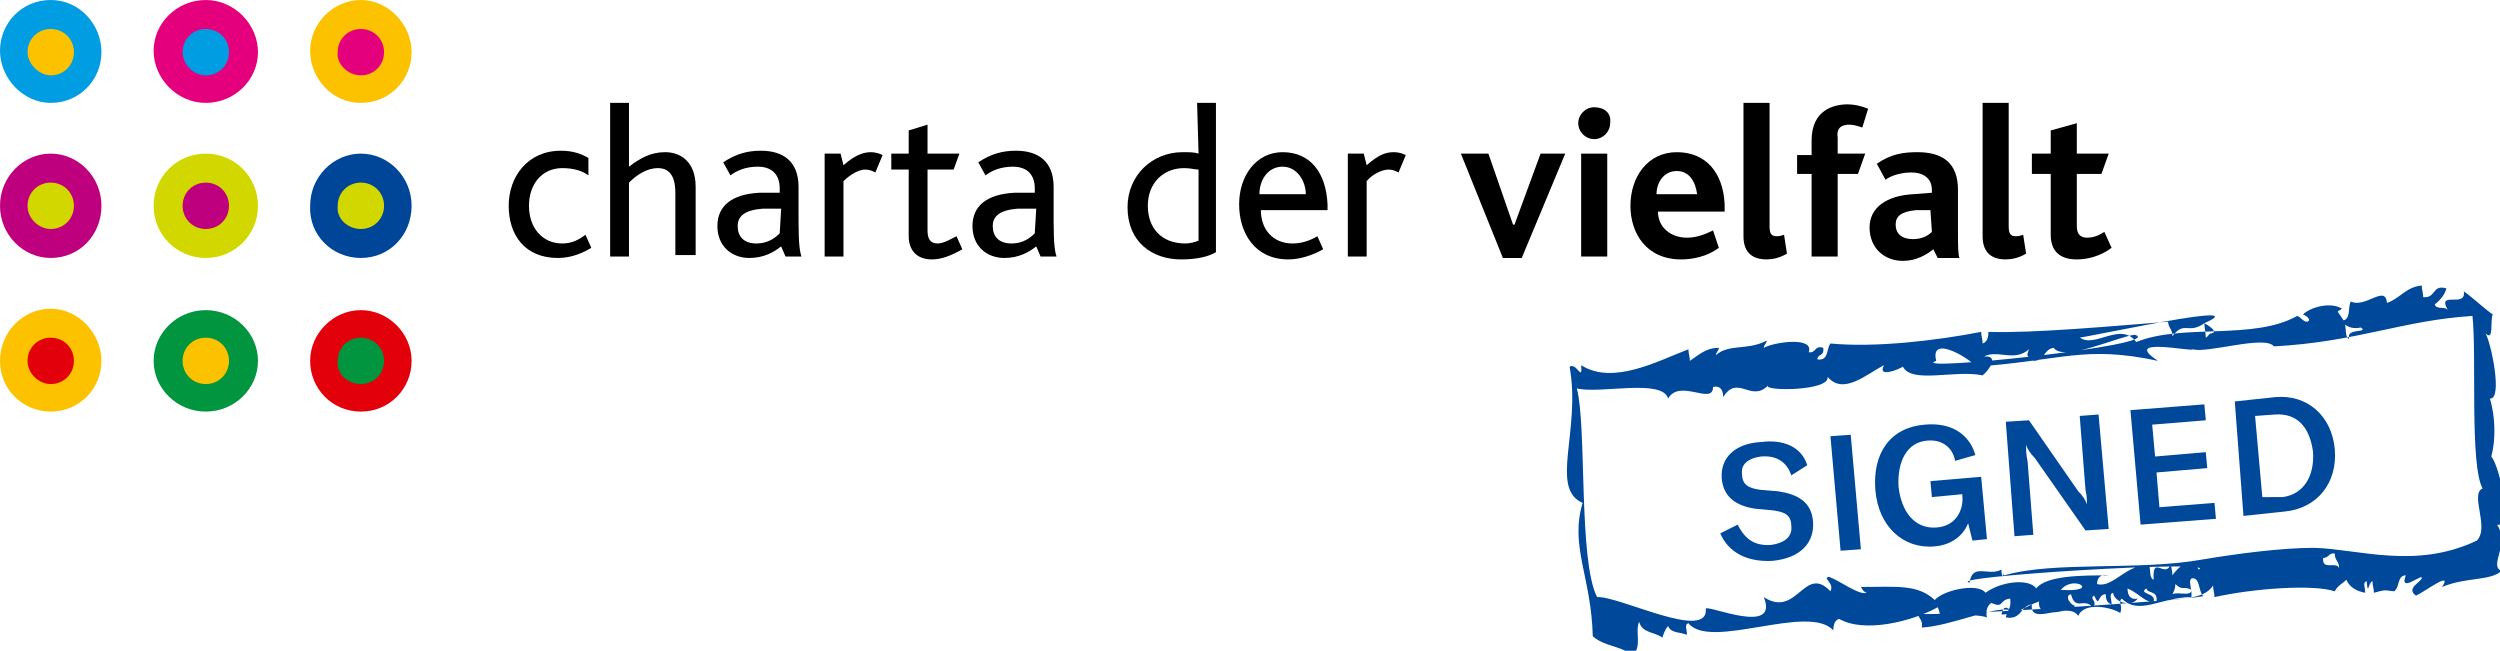 <?xml version="1.0" encoding="utf-8"?>
<!-- Generator: Adobe Illustrator 28.1.0, SVG Export Plug-In . SVG Version: 6.00 Build 0)  -->
<svg version="1.1" id="Ebene_1" xmlns="http://www.w3.org/2000/svg" xmlns:xlink="http://www.w3.org/1999/xlink" x="0px" y="0px"
	 viewBox="0 0 172.5 44.9" style="enable-background:new 0 0 172.5 44.9;" xml:space="preserve">
<style type="text/css">
	.st0{fill:#009DE2;}
	.st1{fill:#BE007F;}
	.st2{fill:#FCC200;}
	.st3{fill:#00953E;}
	.st4{fill:#E2000B;}
	.st5{fill:#D2D700;}
	.st6{fill:#004698;}
	.st7{fill:#E4007D;}
	.st8{fill:#004899;}
</style>
<path class="st0" d="M3.5,7.1c2,0,3.5-1.6,3.5-3.5S5.5,0,3.5,0S0,1.6,0,3.5S1.6,7.1,3.5,7.1"/>
<path class="st1" d="M3.5,17.8c2,0,3.5-1.6,3.5-3.6s-1.6-3.6-3.5-3.6S0,12.2,0,14.2S1.6,17.8,3.5,17.8"/>
<path class="st2" d="M3.5,28.4c2,0,3.5-1.6,3.5-3.5s-1.6-3.6-3.5-3.6S0,22.9,0,24.9S1.6,28.4,3.5,28.4"/>
<path class="st3" d="M14.2,28.4c2,0,3.6-1.6,3.6-3.5s-1.6-3.5-3.6-3.5s-3.6,1.6-3.6,3.5S12.2,28.4,14.2,28.4"/>
<path class="st4" d="M24.9,28.4c2,0,3.5-1.6,3.5-3.5s-1.6-3.5-3.5-3.5s-3.5,1.6-3.5,3.5S22.9,28.4,24.9,28.4"/>
<path class="st5" d="M14.2,17.8c2,0,3.6-1.6,3.6-3.6s-1.6-3.6-3.6-3.6s-3.6,1.6-3.6,3.6S12.2,17.8,14.2,17.8"/>
<path class="st6" d="M24.9,17.8c2,0,3.5-1.6,3.5-3.6s-1.6-3.6-3.5-3.6s-3.5,1.6-3.5,3.6C21.3,16.2,22.9,17.8,24.9,17.8"/>
<path class="st7" d="M14.2,7.1c2,0,3.6-1.6,3.6-3.5S16.2,0,14.2,0s-3.6,1.6-3.6,3.5S12.2,7.1,14.2,7.1"/>
<path class="st2" d="M24.9,7.1c2,0,3.5-1.6,3.5-3.5S26.8,0,24.9,0s-3.5,1.6-3.5,3.5S22.9,7.1,24.9,7.1"/>
<path class="st2" d="M3.5,5.2c0.9,0,1.6-0.7,1.6-1.6c0-0.9-0.7-1.6-1.6-1.6c-0.9,0-1.6,0.7-1.6,1.6C1.9,4.4,2.7,5.2,3.5,5.2"/>
<path class="st0" d="M14.2,5.2c0.9,0,1.6-0.7,1.6-1.6c0-0.9-0.7-1.6-1.6-1.6c-0.9,0-1.6,0.7-1.6,1.6C12.6,4.4,13.3,5.2,14.2,5.2"/>
<path class="st7" d="M24.9,5.2c0.9,0,1.6-0.7,1.6-1.6c0-0.9-0.7-1.6-1.6-1.6c-0.9,0-1.6,0.7-1.6,1.6C23.2,4.4,24,5.2,24.9,5.2"/>
<path class="st5" d="M3.5,15.8c0.9,0,1.6-0.7,1.6-1.6c0-0.9-0.7-1.6-1.6-1.6c-0.9,0-1.6,0.7-1.6,1.6C1.9,15.1,2.7,15.8,3.5,15.8"/>
<path class="st1" d="M14.2,15.8c0.9,0,1.6-0.7,1.6-1.6c0-0.9-0.7-1.6-1.6-1.6c-0.9,0-1.6,0.7-1.6,1.6C12.6,15.1,13.3,15.8,14.2,15.8
	"/>
<path class="st5" d="M24.9,15.8c0.9,0,1.6-0.7,1.6-1.6c0-0.9-0.7-1.6-1.6-1.6c-0.9,0-1.6,0.7-1.6,1.6C23.2,15.1,24,15.8,24.9,15.8"
	/>
<path class="st4" d="M3.5,26.5c0.9,0,1.6-0.7,1.6-1.6c0-0.9-0.7-1.6-1.6-1.6c-0.9,0-1.6,0.7-1.6,1.6C1.9,25.8,2.7,26.5,3.5,26.5"/>
<path class="st2" d="M14.2,26.5c0.9,0,1.6-0.7,1.6-1.6c0-0.9-0.7-1.6-1.6-1.6c-0.9,0-1.6,0.7-1.6,1.6C12.6,25.8,13.3,26.5,14.2,26.5
	"/>
<path class="st3" d="M24.9,26.5c0.9,0,1.6-0.7,1.6-1.6c0-0.9-0.7-1.6-1.6-1.6c-0.9,0-1.6,0.7-1.6,1.6C23.2,25.8,24,26.5,24.9,26.5"
	/>
<g>
	<polygon points="104.5,15.5 104.4,15.5 102.7,10.6 100.8,10.6 103.7,17.8 105,17.8 108,10.6 106.3,10.6 	"/>
	<rect x="109.1" y="10.6" width="1.8" height="7.1"/>
	<path d="M115.7,10.5c-2,0-3.2,1.7-3.2,3.7c0,1.9,1.1,3.7,3.5,3.7c0.8,0,1.8-0.2,2.6-0.8l-0.4-1.2c-0.6,0.3-1.2,0.5-1.8,0.5
		c-1.1,0-2-0.7-2-1.8h4.6v-0.5C118.9,11.9,117.7,10.5,115.7,10.5z M114.3,13.4c0-0.8,0.5-1.6,1.4-1.6c0.9,0,1.3,0.8,1.4,1.6H114.3z"
		/>
	<path d="M139.1,16.3c-0.4,0-0.5-0.2-0.5-0.7V7.1h-1.8v9.2c0,0.9,0.4,1.6,1.6,1.6c0.4,0,0.9-0.1,1.4-0.4l-0.2-1.3
		C139.3,16.3,139.2,16.3,139.1,16.3z"/>
	<path d="M145.2,16c-0.3,0.2-0.7,0.4-1.2,0.4c-0.5,0-0.7-0.3-0.7-0.8V12h1.7l0.5-1.4h-2.2V8.5L141.5,9v1.6h-1.3V12h1.3v4.2
		c0,1,0.5,1.7,1.8,1.7c0.7,0,1.6-0.2,2.4-0.8L145.2,16z"/>
	<path d="M110,7.4c-0.6,0-1.1,0.5-1.1,1.1c0,0.6,0.5,1.1,1.1,1.1c0.6,0,1.1-0.5,1.1-1.1C111.2,7.8,110.7,7.4,110,7.4z"/>
	<path d="M127.6,8.6c0.3,0,0.6,0.1,0.9,0.2l0.4-1.3c-0.5-0.2-1-0.3-1.4-0.3c-1,0-2.5,0.4-2.5,2.5v1h-1V12h1v5.7h1.8V12h1.4l0.5-1.4
		h-1.9V9.5C126.7,8.9,127,8.6,127.6,8.6z"/>
	<path d="M135.1,13.1c0-1.9-1.1-2.6-2.8-2.6c-0.9,0-1.8,0.1-2.8,0.8l0.6,1.1c0.4-0.3,1.1-0.5,1.8-0.5c0.8,0,1.4,0.4,1.4,1.2v0.2
		l-1.3,0.1c-1.8,0.1-3,0.9-3,2.3c0,1.4,1,2.3,2.3,2.3c0.9,0,1.6-0.4,2.1-0.8l0.3,0.6h1.5c-0.1-0.3-0.1-0.9-0.1-1.9L135.1,13.1
		L135.1,13.1z M133.3,16c-0.2,0.2-0.6,0.5-1.3,0.5c-0.8,0-1.2-0.4-1.2-1c0-0.6,0.4-0.9,1.4-1l1,0L133.3,16L133.3,16z"/>
	<path d="M122.6,16.3c-0.4,0-0.5-0.2-0.5-0.7V7.1h-1.8v9.2c0,0.9,0.4,1.6,1.6,1.6c0.4,0,0.9-0.1,1.4-0.4l-0.2-1.3
		C122.8,16.3,122.7,16.3,122.6,16.3z"/>
	<path d="M82.7,10.6c-0.3-0.1-0.6-0.1-1.1-0.1c-2.1,0-3.8,1.6-3.8,3.8c0,2.4,1.7,3.6,3.7,3.6c1.1,0,1.9-0.2,2.4-0.5V7.1h-1.3
		L82.7,10.6L82.7,10.6z M82.7,16.6c-0.2,0.1-0.6,0.2-0.9,0.2c-1.7,0-2.6-1.1-2.6-2.6c0-1.6,1.1-2.6,2.5-2.6c0.5,0,0.7,0.1,1,0.1
		L82.7,16.6L82.7,16.6z"/>
	<path d="M94.3,11.4l-0.2-0.8H93v7.1h1.3v-5.2c0.4-0.5,1.1-0.8,1.5-0.8c0.3,0,0.5,0.1,0.7,0.2l0.5-1.2c-0.2-0.1-0.5-0.2-0.8-0.2
		C95.7,10.5,95.2,10.6,94.3,11.4z"/>
	<path d="M88.5,10.5c-1.8,0-3,1.6-3,3.6c0,2,1.1,3.8,3.4,3.8c0.8,0,1.7-0.3,2.4-0.7l-0.4-0.9c-0.5,0.3-1.1,0.5-1.7,0.5
		c-1.4,0-2.2-1-2.2-2.3h4.6v-0.4C91.5,11.9,90.4,10.5,88.5,10.5z M86.9,13.4c0-1,0.6-1.9,1.6-1.9c1,0,1.6,1,1.6,1.9H86.9z"/>
	<path d="M72.7,12.9c0-1.8-1.1-2.5-2.6-2.5c-0.9,0-1.7,0.2-2.6,0.8l0.5,0.9c0.4-0.3,1-0.6,1.9-0.6c0.8,0,1.5,0.4,1.5,1.5v0.3l-1.4,0
		c-1.9,0.1-2.9,0.9-2.9,2.3c0,1.4,1,2.2,2.2,2.2c1,0,1.7-0.4,2.2-0.8l0.3,0.7h1.1c-0.1-0.3-0.2-0.8-0.2-2.4
		C72.7,15.3,72.7,12.9,72.7,12.9z M71.4,16.1c-0.3,0.3-0.8,0.7-1.6,0.7c-0.9,0-1.3-0.5-1.3-1.2c0-0.7,0.5-1.1,1.7-1.2l1.3,0
		L71.4,16.1L71.4,16.1z"/>
	<path d="M38.8,16.8c-1.4,0-2.3-1.1-2.3-2.6c0-1.5,0.9-2.6,2.3-2.6c0.8,0,1.4,0.2,1.8,0.5l0-1.2c-0.5-0.3-1.1-0.5-1.9-0.5
		c-2.3,0-3.6,1.8-3.6,3.8c0,2,1.1,3.6,3.4,3.6c1,0,1.8-0.4,2.3-0.7l-0.4-0.9C40,16.5,39.5,16.8,38.8,16.8z"/>
	<path d="M45.9,10.5c-1,0-1.7,0.4-2.5,1V7.1h-1.3v10.6h1.3v-5.1c0.5-0.5,1.2-1,2-1c1,0,1.2,0.9,1.2,1.7v4.3H48v-4.7
		C48,11.1,46.9,10.5,45.9,10.5z"/>
	<path d="M64.7,16.8c-0.5,0-0.7-0.3-0.7-0.9v-4.2h1.8l0.4-1.1H64v-2l-1.3,0.4v1.6h-1.2v1.1h1.2v4.6c0,0.9,0.5,1.6,1.6,1.6
		c0.7,0,1.4-0.3,2.1-0.7l-0.4-0.9C65.6,16.5,65.1,16.8,64.7,16.8z"/>
	<path d="M55.1,12.9c0-1.8-1.1-2.5-2.6-2.5c-0.9,0-1.7,0.2-2.6,0.8l0.5,0.9c0.4-0.3,1-0.6,1.9-0.6c0.8,0,1.5,0.4,1.5,1.5v0.3l-1.4,0
		c-1.9,0.1-2.9,0.9-2.9,2.3c0,1.4,1,2.2,2.2,2.2c1,0,1.7-0.4,2.2-0.8l0.3,0.7h1.1c-0.1-0.3-0.2-0.8-0.2-2.4L55.1,12.9L55.1,12.9z
		 M53.8,16.1c-0.3,0.3-0.8,0.7-1.6,0.7c-0.9,0-1.3-0.5-1.3-1.2c0-0.7,0.5-1.1,1.7-1.2l1.3,0L53.8,16.1L53.8,16.1z"/>
	<path d="M58.2,11.4L58,10.6h-1.1v7.1h1.3v-5.2c0.5-0.5,1.1-0.8,1.5-0.8c0.3,0,0.5,0.1,0.7,0.2l0.5-1.2c-0.2-0.1-0.5-0.2-0.8-0.2
		C59.7,10.5,59.1,10.6,58.2,11.4z"/>
</g>
<g>
	<path class="st8" d="M167.1,39.9c0.1-0.4-1.6,1.1-1.1-0.2c-0.6,0-0.4,0.8-0.8,1.1c-0.8-0.1-0.6-0.1-1.4,0.1c0-0.3-0.1-0.5-0.1-0.8
		c-0.3,0.1-0.3,1.1-0.4,0c-0.3,0.1-0.1,0.4-0.1,0.8c-0.6-0.1-1.1-0.4-1.3-0.9c-0.3,0.3-0.6,0.4-0.8,0.8c-1.5-0.5-5.6-0.2-8.3,0.4
		c0-0.3-0.1-0.5-0.1-0.8c-0.6,1-2.4,0.9-3.9,1.1c0.1-0.8-0.6-0.5-0.7-0.9c-0.6,0.4,0.7,0.3,0.5,0.9c-0.6,0.1-0.9-0.5-1.8-0.9
		c0,0.6,0.3,0.8,0.7,0.7c-0.4,0.6-1.6,0.3-1.7-0.4c-0.3,0.1-0.1,0.4-0.1,0.8c-0.3-0.1-0.4-0.3-0.4-0.7c-0.6,0-0.4,1-0.8,0.1
		c-0.4,0.2,0.3,0.4-0.1,0.8c-0.6-0.7-1.2,0.3-1.5-0.9c-0.5,0.1,0,0.8,0.3,0.8c-0.3,0.3-2.7,1-2.5-0.3c-0.9,0.3-1.5,0.9-2.6,0.9
		c0.1-0.5,0.3-0.6,0.6-0.3c-1.1-0.3-4.1,1.1-6.1,1.2c0.1-0.5-0.2-0.6-0.3-1c-0.4,0.4,20.7-1,19.7-1.2c-0.3-0.3-0.2-1.2-0.7-1.2
		c-0.4,0,0,0.9-0.1,1.3c-2.1,0-3.6,1.3-4.8,0.1c-0.3,0.3,0.1,0.4-0.1,1c-0.6-0.4-2.5-0.8-2.9,0.2c-0.7-1.1-3.4,0.8-3.2-0.8
		c-0.8,0.1-0.7,1.1-1.8,0.9c0.1-0.5,0.4-0.6,0.3-1.3c-0.8,0.1-0.4,0.7-1.3,0.3c-0.3,0.2-0.4,0.6-0.3,1c-0.9-0.3-2.9-0.1-3.1,0.3
		c-0.3-0.2,0-0.4-0.3-1c-1.8,1-5.1,1.8-6.8,0.8c-0.3,0.1-0.4,0.4-0.4,0.8c-1.7-1.9-8.5,1.4-10-0.5c-0.3,0.1-0.1,0.4-0.1,0.8
		c-0.5-0.2-1.1-0.1-1.3-0.6c-0.2,0.2-0.3,0.5-0.4,0.8c-0.5-0.4-1.4-0.3-1.6-1.1c-0.3,0.7,0.2,1.6-0.4,2.3c-1.1-0.7-2-0.6-2.8-1.3
		c-0.1-4.1-1.6-6.2-0.7-9.2c-2.3-1-0.1-5-0.9-9.4c0.5-0.3,0.9,1.1,0.8-0.1c2.2,1.4,5.3-0.3,7.4-1.1c0,0.3,0.1,0.5,0.1,0.8
		c0.6-0.4,1.1-0.9,2-0.9c0,0.2-0.2,0.3-0.2,0.5c0.9-0.8,2.2-0.3,3.5-1c0,0.2-0.2,0.3-0.2,0.5c0.7-0.4,3.5-0.8,3.1,0.3
		c0.5,0.1,0.4-0.5,1-0.3c0.1,0.6-0.4,0.4-0.4,0.8c0.8,0.1,0.6-0.7,0.9-1.1c3.1,0.3,7.3-0.2,10.4-0.8c0,0.3,0.1,0.5,0.1,0.8
		c0.3-0.1,0.4-0.4,0.4-0.8c3.2,0.1,8.5-0.4,12.4-0.7c0,0.4,0.3,0.5,0.3,1c0.8-1.1,1.1-0.1,2.2-0.9c0,0.3,0.1,0.7,0.1,1
		c0.2-0.1,0.2-0.3,0.4-0.3c0.5-0.1-0.3-0.6-0.5-0.7c4.3-1.9-12,1.9-8.7,0.9c1,1,2.9-1.1,4,0.4c3.2-1.3,8.1-0.1,11.1-1.8
		c0.3,0.1,0.4,0.4,0.7,0.4c0.3-0.1,0-0.4-0.3-0.5c0.5-0.5,1.9-0.9,2.7-0.4c-0.4,0.3-0.4,0,0.1,0.8c0.5-0.1,0.3-0.9,0.5-1.3
		c1,0.5,2.4-1.2,2.5,0.1c0.9-0.3,1.3-1.1,2.4-1.2c0,0.3,0.1,0.5,0.1,0.8c0.9,0.1,0.6-0.9,1.6-0.6c-0.1,0.4-0.4,0.8-0.8,1.1
		c0.1,0.4,0.7,0.1,0.9,0.4c-0.8-1.4,1.3-0.1,1.1-1.3c0.7,0.5,1.3,1.1,2,1.6c-0.2,0.4,0.1,1.9-0.5,1.3c0.4,0.7,1.2,4.6,0.3,4.5
		c0.4,1.3,0.4,2.9,0.1,4c0.6,0.7,1.5,5,0.4,4.7c0.9,1.4-0.6,2.8,0.3,3.2c-0.8,0.7-2.4,0.4-4.1,1.1c0.8-1.2-1.3,0.4-1.8,0.6
		C166,40.6,167,40.2,167.1,39.9L167.1,39.9z M162.1,23.4c-0.3-0.8,1.4-0.4,0.8-0.8c-0.5,0.1-0.8,0-1.1-0.2
		C161.9,22.7,161.8,23.3,162.1,23.4L162.1,23.4z M138.3,39.7c3.4-1,9.3-0.3,13.7-1.1c2.4-0.4,5.4-0.8,7.7-0.8
		c3.1,0.1,7,1.5,11.2-0.5c0.9-0.9-0.5-3.2,0.4-3.6c-0.9-1.6-0.4-9.2-0.7-11.9c-4.8,0.3-8,1.8-13.7,2.1c-0.6-0.8-4.6,0.5-5.6,0.2
		c0,0.2-5-0.9-2.4,0.8c-5.1-1.1-6.7,0-12.6,0.4c0-0.3-3.2-2.4-2.7-0.4c-2.3,0.8,16.1-1.1,13.7-1.8c-1.1,0.1-4.9,1.9-5.6,0.9
		c-0.7,0.1-0.6,0.9-1.4,0.9c-0.2-0.4-0.6-0.1-0.3-0.8c-1,0.9-2.2,0-3.1,0.5c1.1-0.1,0.3,1-0.1,1.3c-1.9-0.4-4.9,0.6-5.5-0.6
		c-0.3,0.2-1.8,0.8-1.3-0.1c-1.2,0.6-2.8,2.1-3.9,0.8c0.2,1-4.5,1-4.1,0.6c-1.2,1.2-2.1-0.8-3.1,0.8c0-0.6-0.3-0.8-0.7-0.7
		c0,1.3-2.3-0.6-3.1,0.8c-0.4-1.4-4.7-0.3-6.3-0.7c0.7,2.6,0.1,11.9,1.4,14.4c1.5-0.1,7.7,3.1,7.5,0.8c0.1-0.3,5.1,1.9,4-0.8
		c2.3,1.5,2.8-2.3,4.6-0.4c0.3-0.6-0.6-0.9-0.1-1c0.8,0.3,2.1,1.3,2.6,1.1c-0.3-0.1-0.3-0.3-0.4-0.4c2.5,0,3.9-0.2,5.1,0.9
		c0.6-0.7,3-1.2,3.5-0.5c1.1-0.8,3-1,3.5-0.3c0.7-0.9,3.2-0.9,5-0.9c-0.5-0.1-0.8,0.1-0.8,0.6c1.1,0.3,2-1.4,3.6-1.3
		c0.1,0.4,0,0.9,0.3,1c-0.1-1.8,0.8,0,1.2-1.1c0,0.3,0.1,0.5,0.1,0.8c0.3-0.5,1.4-1.5,1.8-0.4c1.6-0.7-17.7,0.5-15.8,0.9
		c0.2-1.4,1.3-0.4,2.2-0.9c0,0.2,0,0.3,0.1,0.5C138.3,39.6,138,39.4,138.3,39.7L138.3,39.7z M142.2,40.7
		C145,40.9,143.1,39.6,142.2,40.7L142.2,40.7L142.2,40.7z M160.3,38.5c-0.1,0.9,0.9,0.2,1.1,0.7c0-0.5-0.3-0.5-0.3-1
		C160.7,38.1,160.7,38.5,160.3,38.5L160.3,38.5z M149.9,41c0.4-0.2,1.3,0.2,1.3-0.3c-0.5-0.3-0.6,0.1-1.1-0.4
		C150.1,40.6,150,40.8,149.9,41L149.9,41z"/>
	<path class="st8" d="M122.3,38.7c2-0.2,2.9-1.3,2.8-2.7c-0.1-1.4-1.1-1.9-2.4-2.1l-1.2-0.1c-0.9-0.1-1.3-0.4-1.3-1.1
		c-0.1-0.7,0.5-1.1,1.3-1.2c1.1-0.1,1.8,0.4,2.1,1.3l1.1-0.7c-0.4-1.3-1.7-1.8-3.2-1.6c-1.8,0.1-2.8,1.1-2.7,2.5
		c0.1,1.3,1,1.9,2.3,2.1l1.1,0.1c0.9,0.1,1.4,0.3,1.4,1.1c0.1,0.8-0.6,1.2-1.4,1.3c-1.3,0.1-1.9-0.6-2.3-1.4l-1.2,0.6
		C119.2,38,120.4,38.8,122.3,38.7L122.3,38.7z M128.4,37.9l-0.7-7.9l-1.4,0.1l0.7,7.9L128.4,37.9L128.4,37.9z M133.5,37.7
		c1.2-0.1,2-0.8,2.3-1.6l0.3,1.2l1-0.1l-0.4-4.3l-3.5,0.3l0.1,1.1l2.1-0.2v0.1c0.1,0.8-0.3,2.1-1.8,2.2c-1.5,0.1-2.4-1.1-2.6-2.8
		c-0.1-1.8,0.6-3.1,2-3.2c1.2-0.1,1.8,0.7,1.9,1.4l1.4-0.4c-0.3-1.1-1.3-2.3-3.5-2.1c-2.4,0.2-3.6,2-3.4,4.5S131.3,37.9,133.5,37.7
		L133.5,37.7z M139,37l1.3-0.1l-0.4-5.1c-0.1-0.4-0.1-0.8-0.1-1.1l0,0c0.1,0.3,0.3,0.6,0.6,0.9l3.5,5l1.6-0.1l-0.7-7.9l-1.3,0.1
		l0.4,5.1c0.1,0.4,0.1,0.8,0.1,1l0,0c-0.1-0.3-0.3-0.6-0.6-0.9L140,29l-1.6,0.1L139,37L139,37z M149,35l-0.2-2.4l3.5-0.3l-0.1-1.1
		l-3.5,0.3l-0.2-2.2l3.7-0.3l-0.1-1.1l-5.1,0.4l0.7,7.9l5.2-0.4l-0.1-1.1L149,35L149,35z M154.8,35.6l2.8-0.3c2.3-0.2,3.7-2,3.5-4.3
		s-1.9-3.8-4.1-3.6l-2.8,0.3L154.8,35.6L154.8,35.6z M156.1,34.3l-0.5-5.6l1.4-0.1c1.6-0.1,2.4,1,2.6,2.6c0.1,1.6-0.6,2.9-2.1,3.1
		L156.1,34.3L156.1,34.3z"/>
</g>
</svg>
